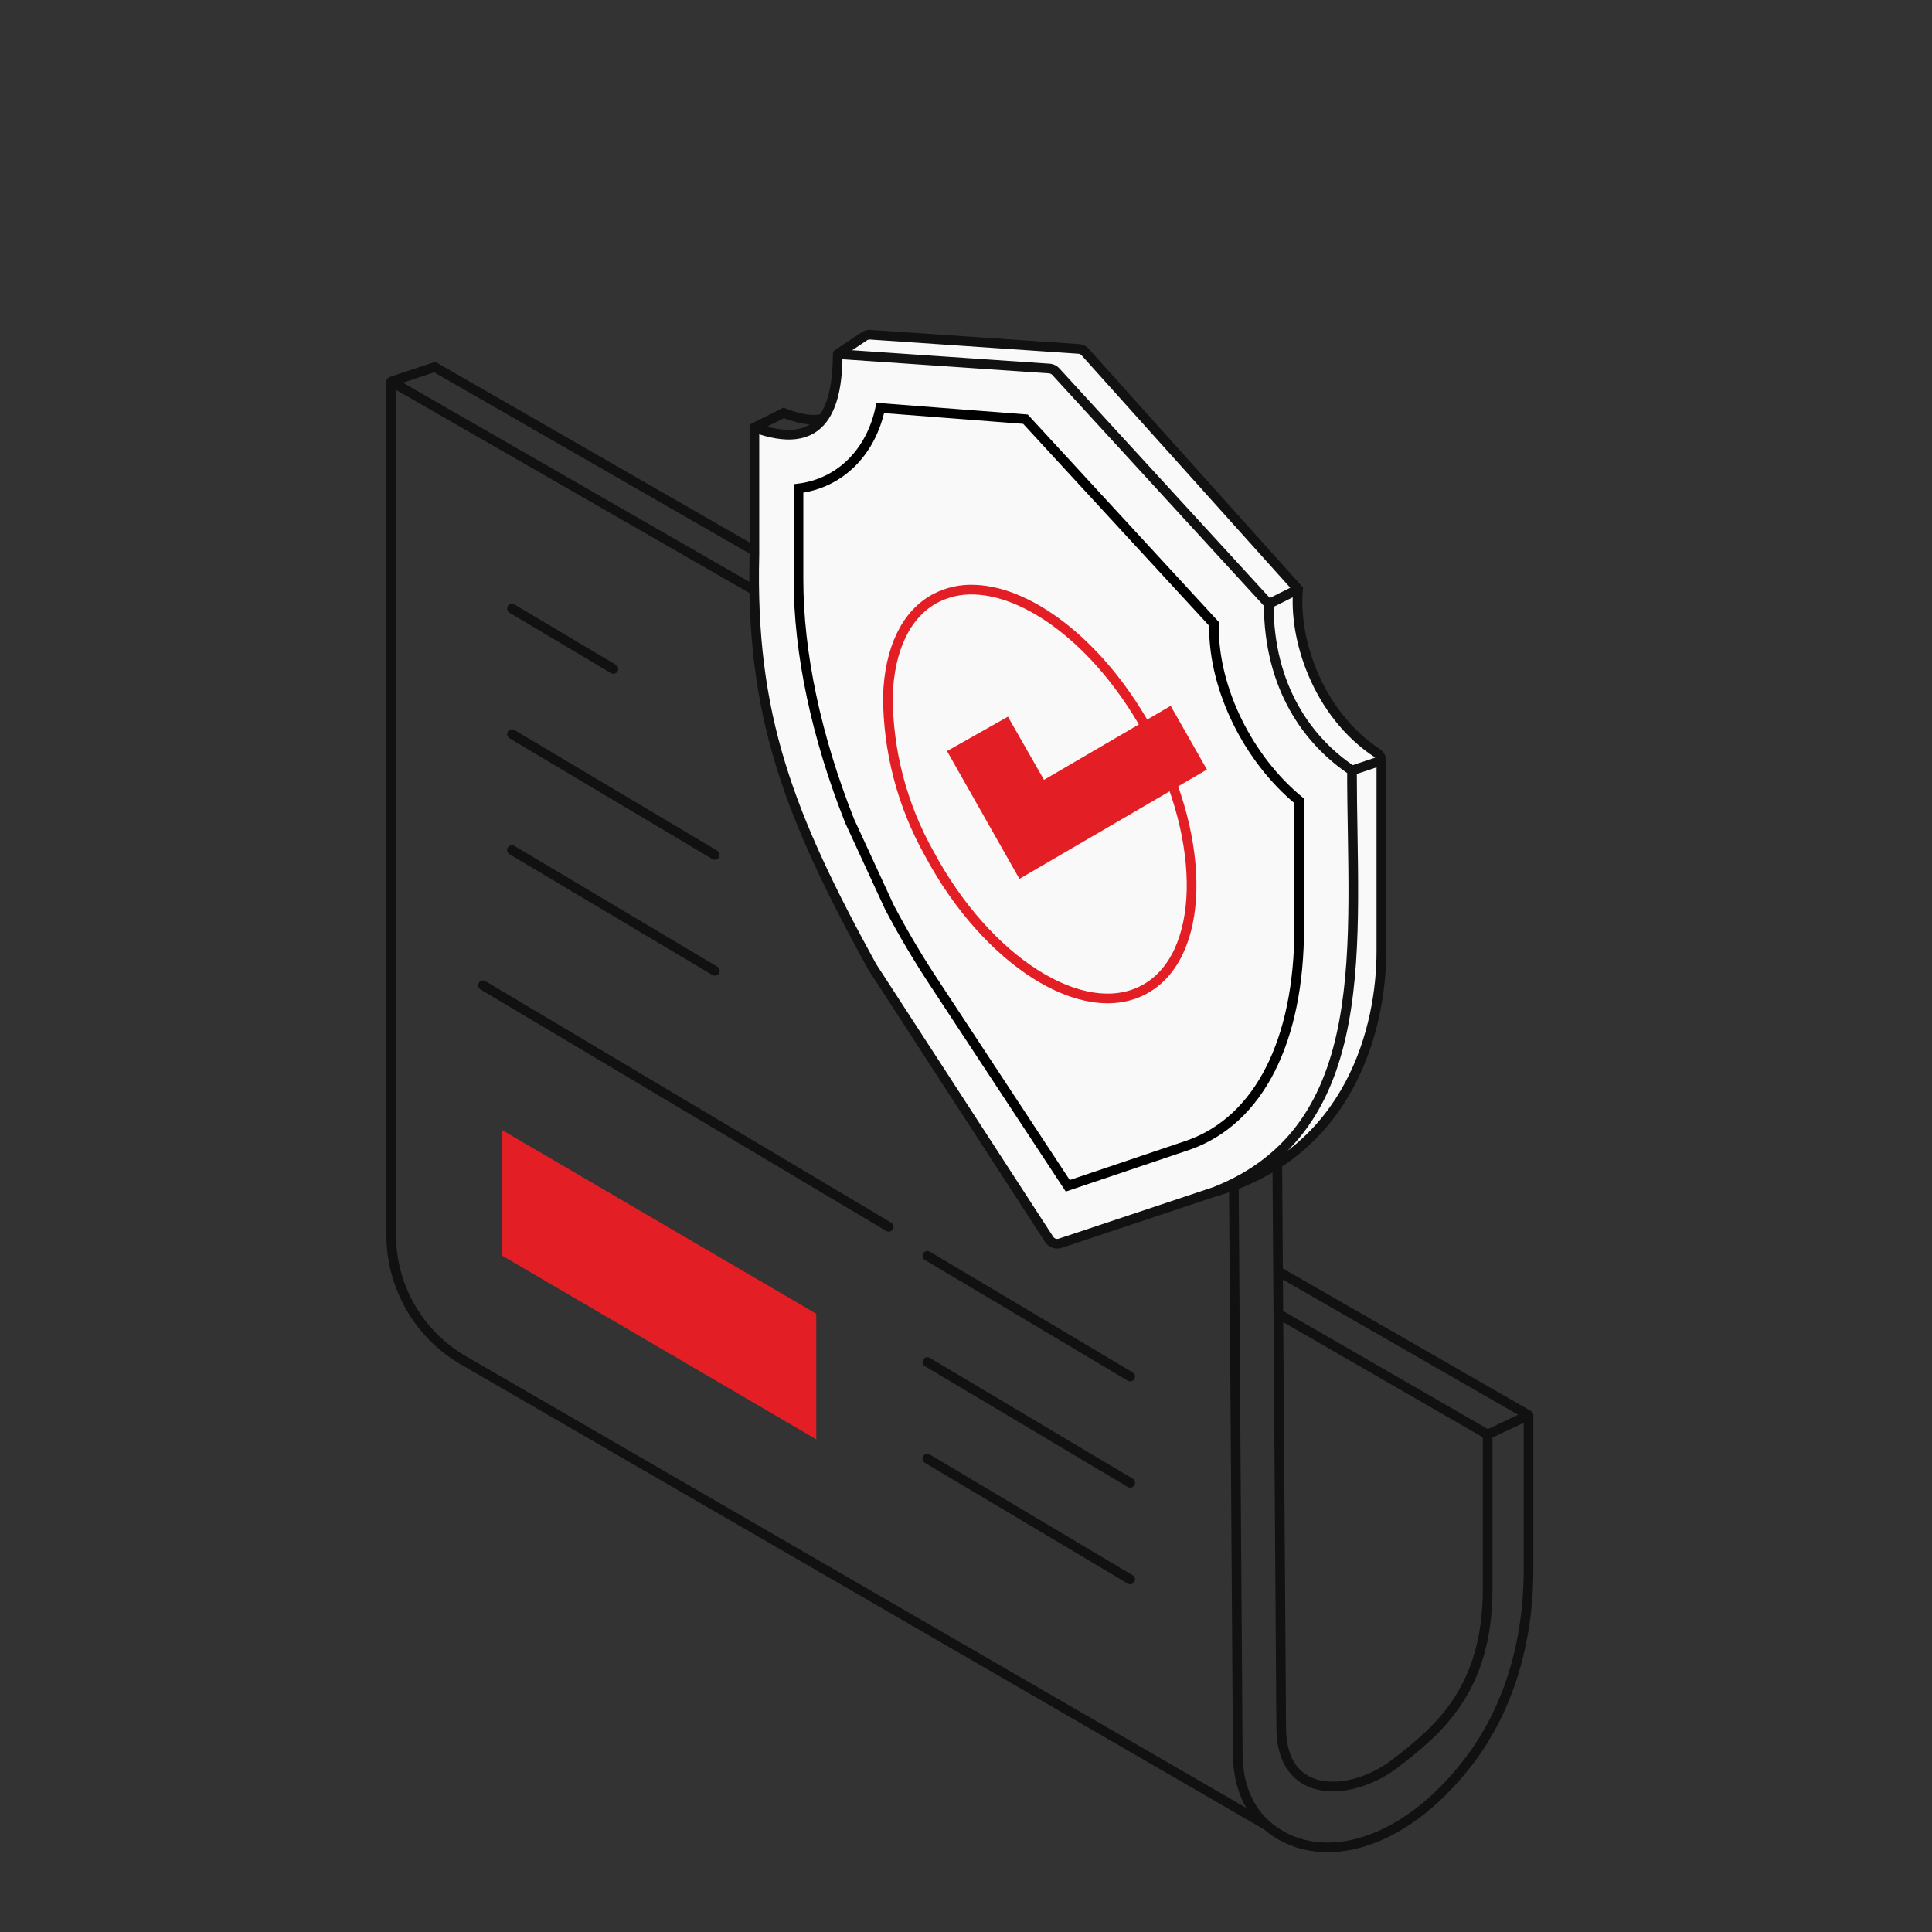 <?xml version="1.0" encoding="UTF-8"?> <svg xmlns="http://www.w3.org/2000/svg" width="200" height="200" viewBox="0 0 200 200" fill="none"><rect x="0" y="0" width="200" height="200" fill="#333333" stroke="none"/> <path d="M40.5 39.5L127.5 89.5M40.5 39.5V127.851C40.5 133.204 43.353 138.151 47.986 140.833L131.139 188.964M40.5 39.5L45 38L132 88M127.5 89.5L128.131 181.326L128.161 182.402C128.342 185.08 129.317 187.386 131.139 188.964M127.5 89.5L132 88M131.139 188.964C136.218 193.364 145 191.5 152 182.402C156.156 177 158.231 170 158.231 162.5V146.5M158.231 146.5L154 148.5M158.231 146.5L132.303 131.599M132 88L132.303 131.599M154 148.5V164.5C154 175 148.769 179.18 144.5 182.5C140 186 132.631 186.5 132.631 178.826L132.303 131.599M154 148.5L132.333 136" stroke="#111111" stroke-linecap="round"></path> <path d="M53.256 62.57C53.019 62.429 52.712 62.507 52.57 62.744C52.429 62.981 52.507 63.288 52.744 63.43L53.256 62.57ZM63.244 69.68C63.481 69.821 63.788 69.743 63.93 69.506C64.071 69.269 63.993 68.962 63.756 68.82L63.244 69.68ZM52.744 63.43L63.244 69.68L63.756 68.82L53.256 62.57L52.744 63.43Z" fill="#111111"></path> <path d="M53.256 75.57C53.019 75.429 52.712 75.507 52.57 75.744C52.429 75.981 52.507 76.288 52.744 76.43L53.256 75.57ZM73.744 88.93C73.981 89.071 74.288 88.993 74.43 88.756C74.571 88.519 74.493 88.212 74.256 88.07L73.744 88.93ZM52.744 76.43L73.744 88.93L74.256 88.07L53.256 75.57L52.744 76.43Z" fill="#111111"></path> <path d="M53.256 87.57C53.019 87.429 52.712 87.507 52.57 87.744C52.429 87.981 52.507 88.288 52.744 88.43L53.256 87.57ZM73.744 100.93C73.981 101.071 74.288 100.993 74.43 100.756C74.571 100.518 74.493 100.212 74.256 100.07L73.744 100.93ZM52.744 88.43L73.744 100.93L74.256 100.07L53.256 87.57L52.744 88.43Z" fill="#111111"></path> <path d="M96.256 129.57C96.019 129.429 95.712 129.507 95.57 129.744C95.429 129.982 95.507 130.288 95.744 130.43L96.256 129.57ZM116.744 142.93C116.982 143.071 117.288 142.993 117.43 142.756C117.571 142.518 117.493 142.212 117.256 142.07L116.744 142.93ZM95.744 130.43L116.744 142.93L117.256 142.07L96.256 129.57L95.744 130.43Z" fill="#111111"></path> <path d="M96.256 140.57C96.019 140.429 95.712 140.507 95.57 140.744C95.429 140.982 95.507 141.288 95.744 141.43L96.256 140.57ZM116.744 153.93C116.982 154.071 117.288 153.993 117.43 153.756C117.571 153.518 117.493 153.212 117.256 153.07L116.744 153.93ZM95.744 141.43L116.744 153.93L117.256 153.07L96.256 140.57L95.744 141.43Z" fill="#111111"></path> <path d="M96.256 150.57C96.019 150.429 95.712 150.507 95.57 150.744C95.429 150.982 95.507 151.288 95.744 151.43L96.256 150.57ZM116.744 163.93C116.982 164.071 117.288 163.993 117.43 163.756C117.571 163.518 117.493 163.212 117.256 163.07L116.744 163.93ZM95.744 151.43L116.744 163.93L117.256 163.07L96.256 150.57L95.744 151.43Z" fill="#111111"></path> <path d="M50.256 101.57C50.019 101.429 49.712 101.507 49.57 101.744C49.429 101.982 49.507 102.288 49.744 102.43L50.256 101.57ZM91.744 127.43C91.981 127.571 92.288 127.493 92.43 127.256C92.571 127.018 92.493 126.712 92.256 126.57L91.744 127.43ZM49.744 102.43L91.744 127.43L92.256 126.57L50.256 101.57L49.744 102.43Z" fill="#111111"></path> <path d="M52 130V117L84.5 136V149L52 130Z" fill="#E31E24"></path> <path d="M109.296 38.473C109.123 38.284 108.883 38.169 108.627 38.151L86.715 36.657C86.715 39.799 86.196 41.989 85.193 43.335C83.769 45.247 81.368 45.454 78.095 44.263V57.447C77.689 74.079 81.644 84.322 90.263 100.041L108.605 128.295C108.853 128.677 109.328 128.844 109.76 128.699L125.759 123.366C142.493 116.774 139.957 97.506 139.957 79.758C135.394 76.716 131.337 71.138 131.337 62.518L109.296 38.473Z" fill="#F9F9F9"></path> <path d="M86.715 36.657L108.627 38.151C108.883 38.169 109.123 38.284 109.296 38.473L131.337 62.518L134.379 60.997L112.339 36.452C112.165 36.258 111.923 36.14 111.663 36.123L90.096 34.652C89.876 34.637 89.657 34.695 89.474 34.818L86.715 36.657Z" fill="#F9F9F9"></path> <path d="M131.337 62.518C131.337 71.138 135.394 76.716 139.957 79.758L142.999 78.744C142.999 78.429 142.834 78.138 142.571 77.964C136.297 73.826 133.883 65.956 134.379 60.997L131.337 62.518Z" fill="#F9F9F9"></path> <path d="M139.957 79.758C139.957 97.506 142.493 116.774 125.759 123.366C139.958 119.31 142.999 106.126 142.999 98.52V78.744L139.957 79.758Z" fill="#F9F9F9"></path> <path d="M86.715 36.657L86.438 36.241C86.298 36.334 86.215 36.49 86.215 36.657H86.715ZM90.263 100.041L89.825 100.281L89.834 100.298L89.844 100.313L90.263 100.041ZM78.095 57.447L78.595 57.459V57.447H78.095ZM78.095 44.263L77.871 43.816L77.595 43.954V44.263H78.095ZM134.379 60.997L134.877 61.046L134.898 60.827L134.751 60.663L134.379 60.997ZM142.999 98.52H142.499H142.999ZM81.137 42.742L81.337 42.284L81.123 42.19L80.913 42.295L81.137 42.742ZM142.571 77.964L142.296 78.381L142.571 77.964ZM89.474 34.818L89.751 35.234L89.474 34.818ZM111.663 36.123L111.629 36.621L111.663 36.123ZM112.339 36.452L112.711 36.118L112.339 36.452ZM108.605 128.295L109.024 128.023L108.605 128.295ZM109.296 38.473L109.665 38.135L109.296 38.473ZM108.661 37.652L86.749 36.158L86.681 37.156L108.593 38.65L108.661 37.652ZM108.928 38.811L130.969 62.856L131.706 62.18L109.665 38.135L108.928 38.811ZM130.837 62.518C130.837 71.317 134.987 77.046 139.68 80.174L140.235 79.342C135.8 76.386 131.837 70.959 131.837 62.518H130.837ZM139.457 79.758C139.457 88.686 140.088 97.855 138.642 105.654C137.204 113.406 133.732 119.688 125.576 122.901L125.943 123.832C134.52 120.452 138.147 113.804 139.625 105.837C141.094 97.917 140.457 88.578 140.457 79.758H139.457ZM125.601 122.892L109.602 128.225L109.918 129.174L125.917 123.841L125.601 122.892ZM109.024 128.023L90.683 99.769L89.844 100.313L108.185 128.568L109.024 128.023ZM90.702 99.801C82.103 84.12 78.192 73.968 78.594 57.459L77.595 57.435C77.186 74.19 81.184 84.523 89.825 100.281L90.702 99.801ZM78.595 57.447V44.263H77.595V57.447H78.595ZM86.992 37.073L89.751 35.234L89.196 34.402L86.438 36.241L86.992 37.073ZM90.062 35.151L111.629 36.621L111.697 35.624L90.13 34.153L90.062 35.151ZM111.967 36.786L134.007 61.331L134.751 60.663L112.711 36.118L111.967 36.786ZM133.881 60.947C133.37 66.059 135.842 74.124 142.296 78.381L142.846 77.547C136.753 73.527 134.396 65.853 134.877 61.046L133.881 60.947ZM142.499 98.52C142.499 106.046 139.494 118.922 125.622 122.886L125.897 123.847C140.422 119.697 143.499 106.206 143.499 98.52H142.499ZM131.561 62.965L134.603 61.444L134.155 60.549L131.113 62.071L131.561 62.965ZM142.499 78.744V98.52H143.499V78.744H142.499ZM140.115 80.233L143.157 79.218L142.841 78.27L139.799 79.284L140.115 80.233ZM78.318 44.711L81.36 43.189L80.913 42.295L77.871 43.816L78.318 44.711ZM77.924 44.733C79.598 45.342 81.101 45.614 82.397 45.459C83.713 45.301 84.796 44.705 85.594 43.633L84.792 43.036C84.166 43.876 83.336 44.339 82.278 44.466C81.199 44.595 79.865 44.375 78.266 43.793L77.924 44.733ZM85.594 43.633C86.695 42.156 87.215 39.831 87.215 36.657H86.215C86.215 39.767 85.697 41.822 84.792 43.036L85.594 43.633ZM81.137 42.742C80.936 43.2 80.936 43.2 80.936 43.2C80.936 43.2 80.936 43.2 80.936 43.2C80.936 43.2 80.937 43.2 80.937 43.2C80.938 43.201 80.938 43.201 80.939 43.201C80.941 43.202 80.943 43.203 80.946 43.204C80.951 43.207 80.96 43.21 80.97 43.215C80.99 43.223 81.019 43.235 81.057 43.25C81.131 43.281 81.238 43.322 81.371 43.371C81.636 43.468 82.007 43.592 82.433 43.701C83.261 43.912 84.386 44.091 85.333 43.815L85.053 42.855C84.377 43.052 83.475 42.935 82.68 42.732C82.294 42.633 81.956 42.52 81.714 42.432C81.593 42.388 81.497 42.35 81.432 42.324C81.4 42.31 81.375 42.3 81.359 42.293C81.351 42.29 81.345 42.287 81.341 42.286C81.34 42.285 81.338 42.285 81.338 42.284C81.337 42.284 81.337 42.284 81.337 42.284C81.337 42.284 81.337 42.284 81.337 42.284C81.337 42.284 81.337 42.284 81.337 42.284C81.337 42.284 81.337 42.284 81.137 42.742ZM142.296 78.381C142.426 78.468 142.499 78.606 142.499 78.744H143.499C143.499 78.252 143.242 77.808 142.846 77.547L142.296 78.381ZM89.751 35.234C89.843 35.172 89.952 35.143 90.062 35.151L90.13 34.153C89.8 34.131 89.472 34.218 89.196 34.402L89.751 35.234ZM111.629 36.621C111.759 36.63 111.88 36.689 111.967 36.786L112.711 36.118C112.45 35.828 112.086 35.65 111.697 35.624L111.629 36.621ZM109.602 128.225C109.386 128.297 109.148 128.214 109.024 128.023L108.185 128.568C108.557 129.141 109.27 129.39 109.918 129.174L109.602 128.225ZM108.593 38.65C108.721 38.659 108.841 38.716 108.928 38.811L109.665 38.135C109.405 37.852 109.045 37.679 108.661 37.652L108.593 38.65Z" fill="#111111"></path> <path d="M92.083 93.941C93.527 96.675 95.107 99.334 96.818 101.909L110.534 122.753L123.051 118.53C130.322 115.961 134.494 107.76 134.494 96.031V82.907C129.212 78.565 125.669 71.372 125.669 64.975C125.669 64.845 125.67 64.716 125.674 64.587L106.156 43.395L91.126 42.235C90.149 46.864 86.928 50.034 82.66 50.567V59.971C82.66 67.603 84.492 76.256 87.956 84.993L92.083 93.941Z" stroke="black"></path> <path fill-rule="evenodd" clip-rule="evenodd" d="M124.942 79.665L105.53 90.98L98.035 77.752L104.339 74.191L108.075 80.731L121.187 73.071L124.942 79.665Z" fill="#E31E24"></path> <path d="M96.814 61.947C98.07 61.288 99.478 60.976 100.894 61.044C106.887 61.241 114.28 67.097 119.067 76.075C125.025 87.24 124.737 99.073 118.426 102.449C112.115 105.826 102.133 99.486 96.174 88.322C93.386 83.353 91.919 77.749 91.913 72.048C92.075 67.139 93.818 63.55 96.814 61.947Z" stroke="#E31E24"></path> </svg> 